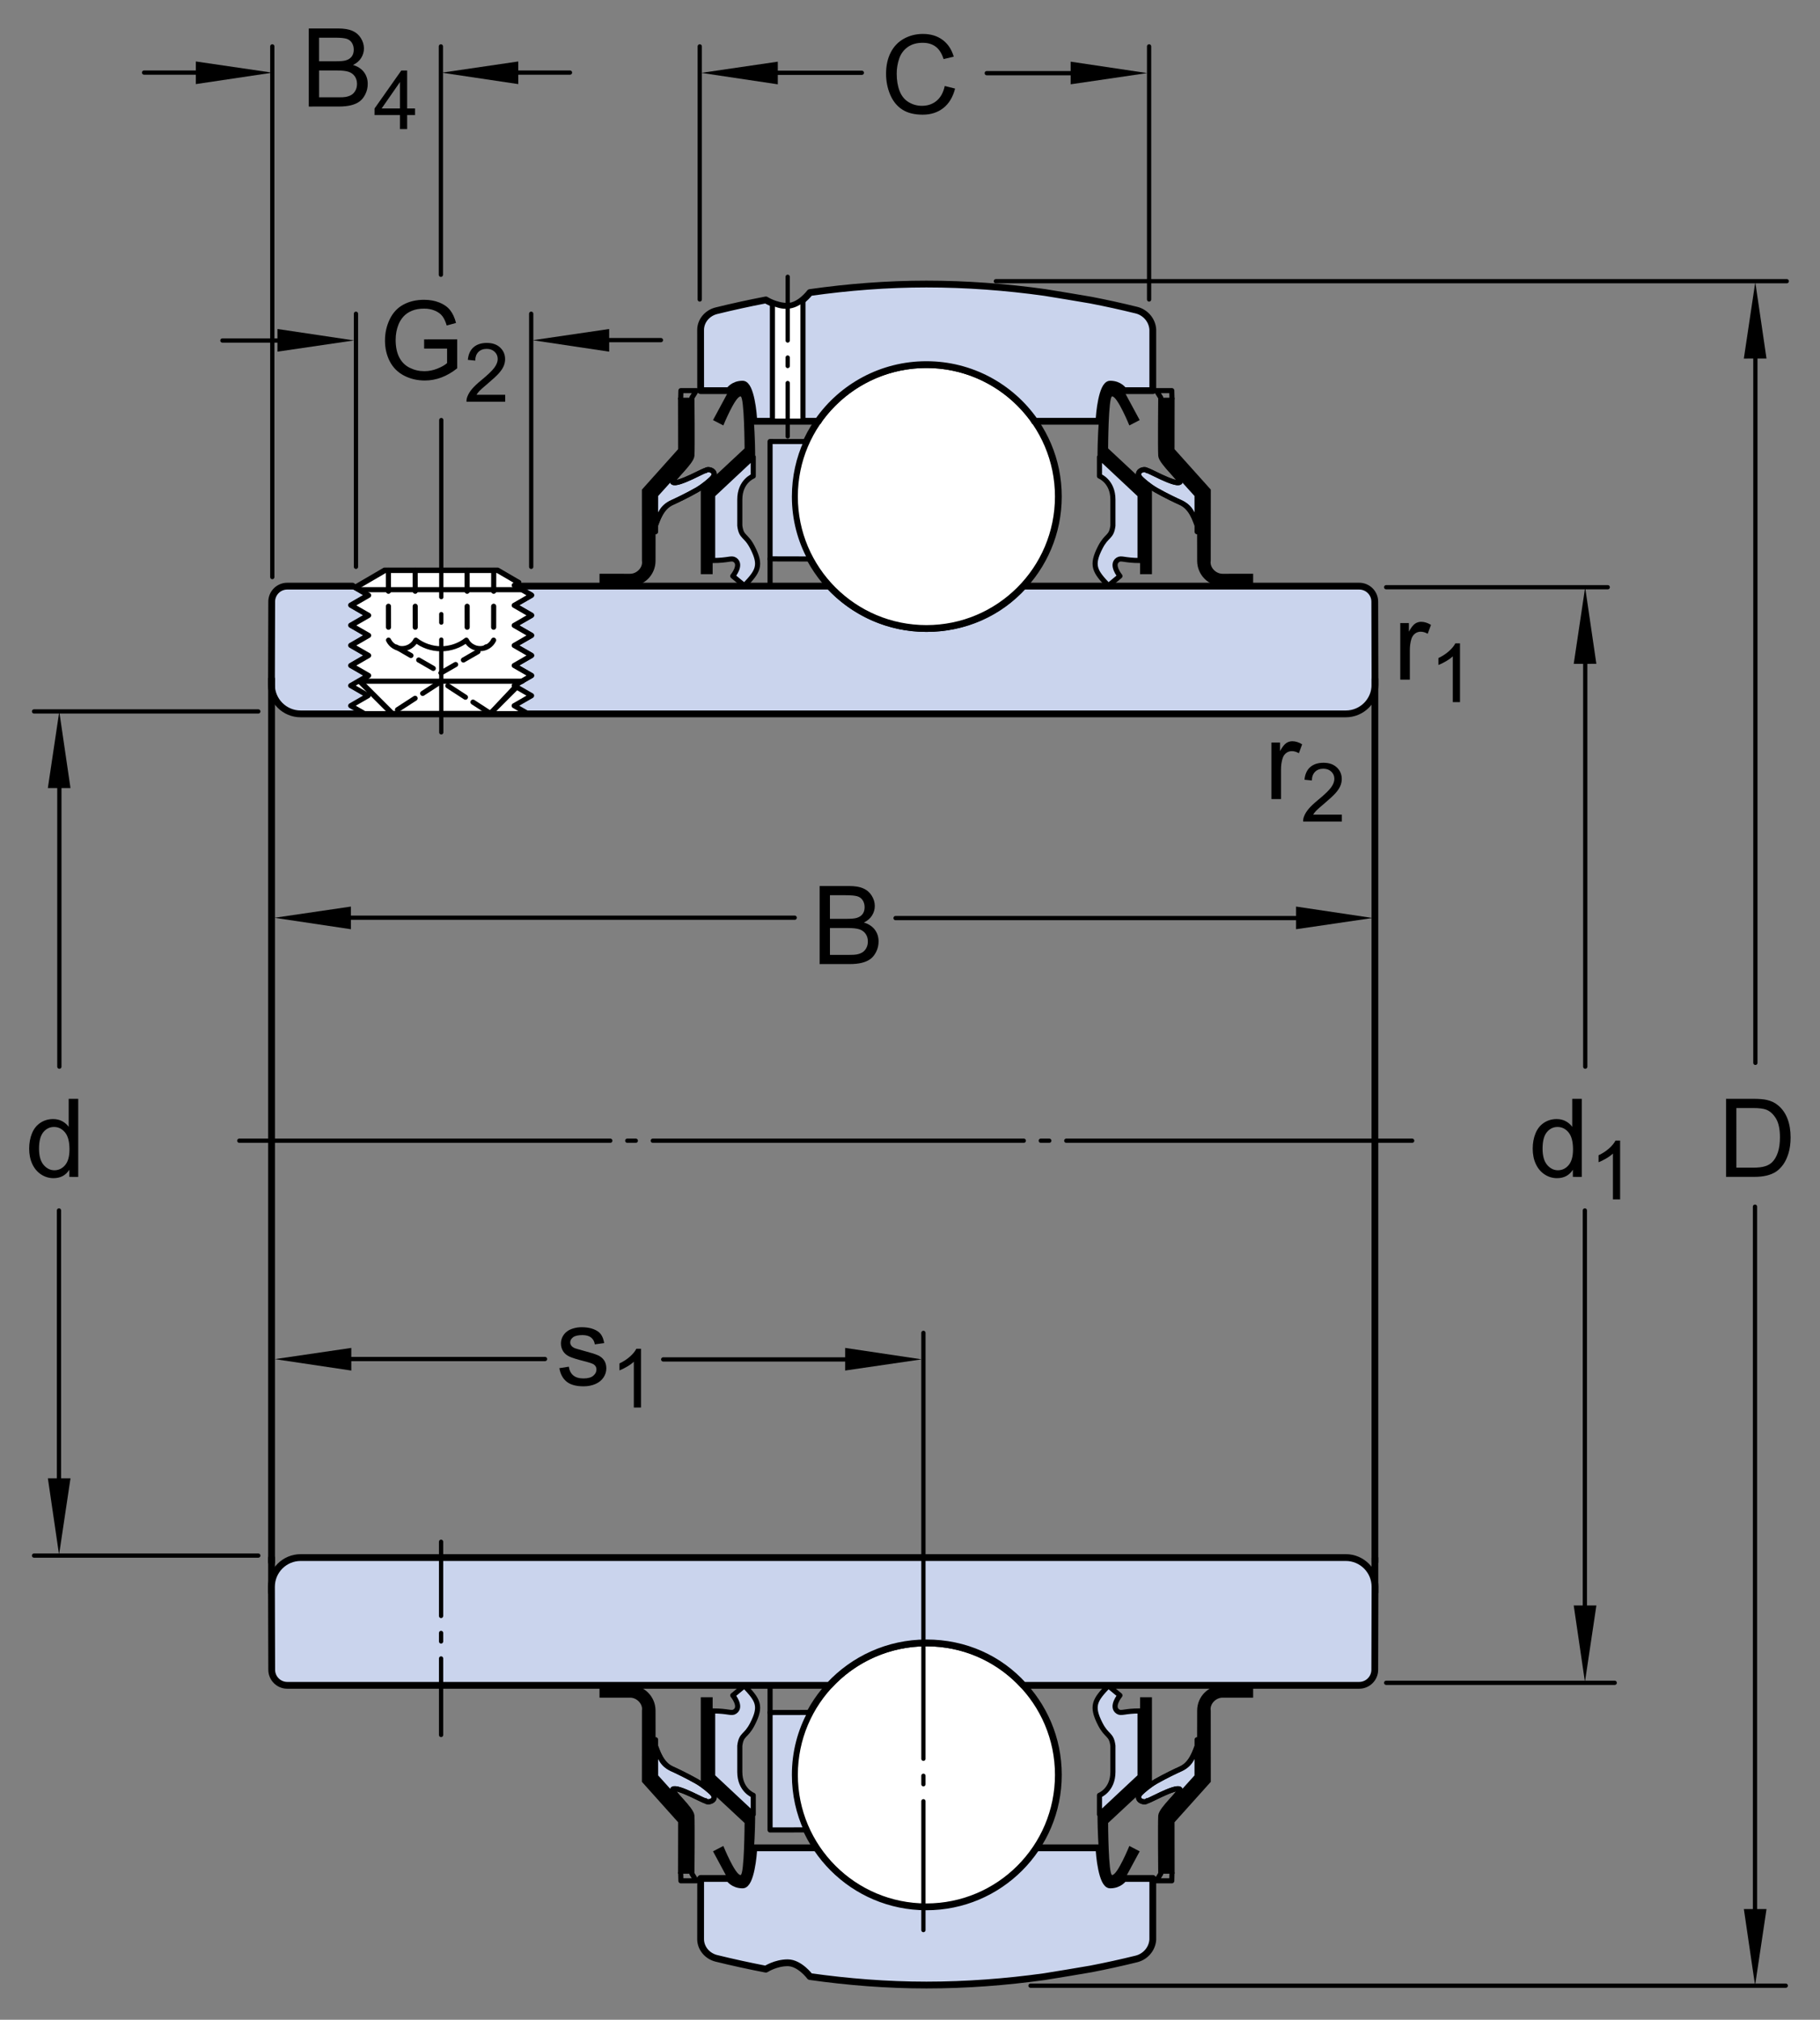 <?xml version="1.0" encoding="utf-8"?>
<!-- Generator: Adobe Illustrator 15.1.0, SVG Export Plug-In . SVG Version: 6.00 Build 0)  -->
<!DOCTYPE svg PUBLIC "-//W3C//DTD SVG 1.1//EN" "http://www.w3.org/Graphics/SVG/1.1/DTD/svg11.dtd">
<svg version="1.1" id="Lager_1" xmlns="http://www.w3.org/2000/svg" xmlns:xlink="http://www.w3.org/1999/xlink" x="0px" y="0px"
	 width="200.25px" height="222.25px" viewBox="0 0 200.25 222.25" enable-background="new 0 0 200.25 222.25" xml:space="preserve">
<rect x="0" y="0" width="200.25" height="222.25" fill="#808080" stroke="none"/>
<path fill="#CAD4ED" stroke="#000000" stroke-width="0.748" stroke-linecap="round" stroke-linejoin="round" d="M101.929,209.564
	c-4.914,0-9.268-2.441-11.895-6.176v-0.055H82.93c0,0.758-0.333,4.082-1.218,4.082c-1.051,0-1.492-0.715-1.492-0.715h-3.129
	l-0.005,6.672c0,1.035,0.767,1.883,1.733,2.121c1.783,0.438,3.601,0.836,5.445,1.191c0,0,1.078-0.703,2.402-0.703
	s2.448,1.516,2.448,1.516c4.191,0.594,8.487,0.934,12.813,0.934c4.393,0,8.758-0.332,13.014-0.926
	c0.273-0.035,4.783-0.785,5.078-0.844c1.701-0.328,3.371-0.695,5.018-1.102c0.967-0.238,1.732-1.082,1.801-2.117v-6.742h-3.199
	c0,0-0.443,0.715-1.494,0.715c-0.883,0-1.217-3.324-1.217-4.082h-7.105v0.055C111.196,207.123,106.841,209.564,101.929,209.564z"/>
<path fill="#CAD4ED" stroke="#000000" stroke-width="0.748" stroke-linecap="round" stroke-linejoin="round" d="M56.732,64.498
	h34.519c2.65,2.854,6.473,4.662,10.678,4.662c4.264,0,8.021-1.732,10.678-4.662h36.941c0.947,0,1.715,0.768,1.715,1.713l0.025,9.131
	c0,1.775-1.439,3.213-3.213,3.213H33.08c-1.774,0-3.211-1.438-3.211-3.213l0.025-9.131c0-0.945,0.767-1.713,1.715-1.713h7.164"/>
<polyline fill="#FFFFFF" stroke="#000000" stroke-width="0.561" stroke-linecap="round" stroke-linejoin="round" points="
	57.052,64.097 56.57,64.375 58.487,65.48 56.57,66.587 58.487,67.695 56.57,68.802 58.487,69.91 56.57,71.015 58.487,72.121 
	56.57,73.23 58.487,74.335 56.57,75.443 58.487,76.548 56.57,77.656 58.085,78.529 40.101,78.529 38.586,77.656 40.504,76.548 
	38.586,75.443 40.504,74.335 38.586,73.23 40.504,72.121 38.586,71.015 40.504,69.91 38.586,68.802 40.504,67.695 38.586,66.587 
	40.504,65.48 38.764,64.476 "/>
<polygon fill="#FFFFFF" stroke="#000000" stroke-width="0.561" stroke-linecap="round" stroke-linejoin="round" points="
	53.957,78.507 56.841,75.441 56.576,75.439 58.487,74.335 56.576,73.232 58.487,72.128 56.576,71.025 58.487,69.921 56.576,68.82 
	58.487,67.716 56.576,66.613 58.487,65.509 56.576,64.406 57.057,64.128 57.081,64.126 54.758,62.773 42.366,62.773 39.124,64.666 
	38.826,64.509 40.56,65.509 38.649,66.613 40.56,67.716 38.649,68.82 40.56,69.921 38.649,71.025 40.56,72.128 38.649,73.232 
	40.56,74.335 39.664,75.003 43.167,78.507 "/>
<circle fill="#FFFFFF" stroke="#000000" stroke-width="0.748" stroke-linecap="round" stroke-linejoin="round" cx="101.929" cy="54.641" r="14.519"/>
<path fill="#CAD4ED" stroke="#000000" stroke-width="0.561" stroke-linecap="round" stroke-linejoin="round" d="M89.151,61.509
	l-4.423-0.01V48.583l3.994,0.002c-0.846,1.842-1.312,3.895-1.312,6.057C87.411,57.148,88.033,59.453,89.151,61.509z"/>
<line fill="none" stroke="#000000" stroke-width="0.561" stroke-linecap="round" stroke-linejoin="round" x1="84.729" y1="61.5" x2="84.729" y2="64.445"/>
<line fill="none" stroke="#000000" stroke-width="0.748" stroke-linecap="round" stroke-linejoin="round" x1="151.276" y1="74.72" x2="151.276" y2="171.893"/>
<path d="M78.452,46.226l1.745-3.24c0,0,0.464-0.715,1.515-0.715c1.396,0,1.376,7.812,1.376,7.812l-4.678,4.391v8.707h-1.306v-9.34
	l4.82-4.498c0,0-0.021-5.725-0.443-5.725c-0.59,0-1.894,3.197-1.894,3.197L78.452,46.226z"/>
<path d="M125.397,46.226l-1.748-3.24c0,0-0.461-0.715-1.512-0.715c-1.398,0-1.379,7.812-1.379,7.812l4.68,4.391v8.707h1.307v-9.34
	l-4.822-4.498c0,0,0.023-5.725,0.443-5.725c0.59,0,1.893,3.197,1.893,3.197L125.397,46.226z"/>
<line fill="none" stroke="#000000" stroke-width="0.748" stroke-linecap="round" stroke-linejoin="round" x1="29.879" y1="74.72" x2="29.879" y2="171.893"/>
<polyline fill="none" stroke="#000000" stroke-width="0.561" stroke-linecap="round" stroke-linejoin="round" points="
	39.062,64.634 42.313,62.736 54.746,62.736 57.076,64.093 "/>
<line fill="none" stroke="#000000" stroke-width="0.561" stroke-linecap="round" stroke-linejoin="round" stroke-dasharray="2.31,1.65" x1="42.737" y1="62.751" x2="42.748" y2="70.443"/>
<line fill="none" stroke="#000000" stroke-width="0.561" stroke-linecap="round" stroke-linejoin="round" stroke-dasharray="2.31,1.65" x1="54.322" y1="62.751" x2="54.312" y2="70.443"/>
<line fill="none" stroke="#000000" stroke-width="0.561" stroke-linecap="round" stroke-linejoin="round" stroke-dasharray="2.31,1.65" x1="45.681" y1="62.751" x2="45.69" y2="70.443"/>
<line fill="none" stroke="#000000" stroke-width="0.561" stroke-linecap="round" stroke-linejoin="round" stroke-dasharray="2.31,1.65" x1="51.395" y1="62.751" x2="51.404" y2="70.443"/>
<line fill="none" stroke="#000000" stroke-width="0.561" stroke-linecap="round" stroke-linejoin="round" stroke-dasharray="1.848,0.99" x1="43.613" y1="71.208" x2="48.531" y2="74.046"/>
<line fill="none" stroke="#000000" stroke-width="0.561" stroke-linecap="round" stroke-linejoin="round" stroke-dasharray="1.848,0.99" x1="48.531" y1="74.046" x2="53.489" y2="71.183"/>
<line fill="none" stroke="#000000" stroke-width="0.561" stroke-linecap="round" stroke-linejoin="round" x1="56.843" y1="75.619" x2="53.942" y2="78.519"/>
<line fill="none" stroke="#000000" stroke-width="0.561" stroke-linecap="round" stroke-linejoin="round" x1="39.604" y1="75.007" x2="43.117" y2="78.519"/>
<line fill="none" stroke="#000000" stroke-width="0.561" stroke-linecap="round" stroke-linejoin="round" x1="39.508" y1="74.958" x2="57.465" y2="74.958"/>
<polyline fill="none" stroke="#000000" stroke-width="0.561" stroke-linecap="round" stroke-linejoin="round" stroke-dasharray="2.31,0.99" points="
	53.978,78.519 48.538,74.984 43.082,78.519 "/>
<path fill="none" stroke="#000000" stroke-width="0.561" stroke-linecap="round" stroke-linejoin="round" d="M54.312,70.443
	c-0.268,0.551-0.832,0.93-1.486,0.93c-0.652,0-1.247-0.377-1.516-0.928c-0.748,0.59-1.752,0.945-2.778,0.945
	c-1.028,0-2.032-0.355-2.779-0.945c-0.27,0.551-0.864,0.928-1.517,0.928c-0.654,0-1.218-0.379-1.487-0.93"/>
<line fill="none" stroke="#000000" stroke-width="0.561" stroke-linecap="round" stroke-linejoin="round" x1="39.577" y1="64.888" x2="57.511" y2="64.888"/>
<path fill="#CAD4ED" stroke="#000000" stroke-width="0.561" stroke-linecap="round" stroke-linejoin="round" d="M72.089,57.931
	c0.558-1.52,0.788-2.15,1.887-2.645c0.429-0.193,1.636-0.764,2.685-1.363c0.804-0.459,1.46-1.07,1.618-1.221
	c0.865-0.812-0.392-1.252-0.658-0.91c0.197-0.252-3.089,1.672-3.596,1.266c-0.253-0.201,2.008-2.199,2.051-2.951l-3.939,4.361
	l-0.007,4.043"/>
<path d="M74.604,43.765l0.008,5.662l-3.986,4.451l0.005,7.838c0.124,0.707-0.55,1.422-1.298,1.422l-3.369-0.002v1.344l3.369,0.031
	c1.543,0,2.793-1.252,2.793-2.795l0.01-7.248l3.887-4.385l-0.017-6.318H74.604z"/>
<path fill="none" stroke="#000000" stroke-width="0.561" stroke-linecap="round" stroke-linejoin="round" d="M71.841,58.476
	c0.556-1.52,1.036-2.695,2.135-3.189c0.429-0.193,1.636-0.764,2.685-1.363c0.804-0.459,1.46-1.07,1.618-1.221
	c0.865-0.812-0.392-1.252-0.658-0.91c0.197-0.252-3.089,1.672-3.596,1.266c-0.253-0.201,2.061-2.176,2.104-2.928
	c0.053-0.881,0-6.371,0-6.371l0.483-0.777h-1.695l-0.022,0.867"/>
<path fill="#CAD4ED" stroke="#000000" stroke-width="0.561" stroke-linecap="round" stroke-linejoin="round" d="M131.757,57.931
	c-0.559-1.52-0.789-2.15-1.885-2.645c-0.434-0.193-1.641-0.764-2.689-1.363c-0.801-0.459-1.459-1.07-1.619-1.221
	c-0.863-0.812,0.395-1.252,0.66-0.91c-0.193-0.252,3.09,1.672,3.594,1.266c0.256-0.201-2.004-2.199-2.051-2.951l3.941,4.361
	l0.006,4.043"/>
<path d="M129.239,43.765l-0.008,5.662l3.99,4.451l-0.008,7.838c-0.123,0.707,0.551,1.422,1.299,1.422l3.369-0.002v1.344
	l-3.369,0.031c-1.541,0-2.791-1.252-2.791-2.795l-0.014-7.248l-3.885-4.385l0.016-6.318H129.239z"/>
<path fill="none" stroke="#000000" stroke-width="0.561" stroke-linecap="round" stroke-linejoin="round" d="M132.007,58.476
	c-0.559-1.52-1.039-2.695-2.135-3.189c-0.434-0.193-1.641-0.764-2.689-1.363c-0.801-0.459-1.459-1.07-1.619-1.221
	c-0.863-0.812,0.395-1.252,0.66-0.91c-0.193-0.252,3.09,1.672,3.594,1.266c0.256-0.201-2.059-2.176-2.102-2.928
	c-0.053-0.881,0-6.371,0-6.371l-0.484-0.777h1.697l0.021,0.867"/>
<path fill="#CAD4ED" stroke="#000000" stroke-width="0.561" stroke-linecap="round" stroke-linejoin="round" d="M82.878,50.291
	v2.098c0,0-1.48,0.562-1.48,2.584v2.865c0.168,1.348,0.665,0.977,1.393,2.398c1.029,2.006,0.612,2.633-0.889,4.209l-1.277-1.055
	c0,0,1.038-1.254,0.224-1.789c-0.378-0.248-0.694,0.078-2.438,0.078v-7.205L82.878,50.291z"/>
<path fill="#CAD4ED" stroke="#000000" stroke-width="0.561" stroke-linecap="round" stroke-linejoin="round" d="M120.972,50.291
	v2.098c0,0,1.479,0.562,1.479,2.584v2.865c-0.168,1.348-0.666,0.977-1.395,2.398c-1.025,2.006-0.607,2.633,0.893,4.209l1.275-1.055
	c0,0-1.037-1.254-0.225-1.789c0.379-0.248,0.697,0.078,2.439,0.078v-7.205L120.972,50.291z"/>
<path fill="#FFFFFF" stroke="#000000" stroke-width="0.748" stroke-linecap="round" stroke-linejoin="round" d="M101.929,180.783
	c8.02,0,14.52,6.5,14.52,14.52c0,8.023-6.5,14.523-14.52,14.523c-8.018,0-14.518-6.5-14.518-14.523
	C87.411,187.283,93.911,180.783,101.929,180.783z"/>
<path fill="#CAD4ED" stroke="#000000" stroke-width="0.561" stroke-linecap="round" stroke-linejoin="round" d="M89.151,188.436
	l-4.423,0.008v12.922l3.994-0.008c-0.846-1.84-1.312-3.891-1.312-6.055C87.411,192.799,88.033,190.49,89.151,188.436z"/>
<line fill="none" stroke="#000000" stroke-width="0.561" stroke-linecap="round" stroke-linejoin="round" x1="84.729" y1="188.443" x2="84.729" y2="185.502"/>
<line fill="none" stroke="#000000" stroke-width="0.748" stroke-linecap="round" stroke-linejoin="round" x1="151.276" y1="175.225" x2="151.276" y2="171.443"/>
<path d="M78.452,203.717l1.745,3.242c0,0,0.464,0.715,1.515,0.715c1.396,0,1.376-7.809,1.376-7.809l-4.678-4.391v-8.711h-1.306
	v9.344l4.82,4.492c0,0-0.021,5.727-0.443,5.727c-0.59,0-1.894-3.199-1.894-3.199L78.452,203.717z"/>
<path d="M125.397,203.717l-1.748,3.242c0,0-0.461,0.715-1.512,0.715c-1.398,0-1.379-7.809-1.379-7.809l4.68-4.391v-8.711h1.307
	v9.344l-4.822,4.492c0,0,0.023,5.727,0.443,5.727c0.59,0,1.893-3.199,1.893-3.199L125.397,203.717z"/>
<line fill="none" stroke="#000000" stroke-width="0.748" stroke-linecap="round" stroke-linejoin="round" x1="29.879" y1="175.225" x2="29.879" y2="171.443"/>
<path fill="#CAD4ED" stroke="#000000" stroke-width="0.561" stroke-linecap="round" stroke-linejoin="round" d="M72.089,192.018
	c0.558,1.516,0.788,2.148,1.887,2.641c0.429,0.191,1.636,0.766,2.685,1.363c0.804,0.461,1.46,1.07,1.618,1.219
	c0.865,0.812-0.392,1.254-0.658,0.91c0.197,0.258-3.089-1.668-3.596-1.266c-0.253,0.207,2.008,2.199,2.051,2.957l-3.939-4.367
	l-0.007-4.043"/>
<path d="M74.604,206.178l0.008-5.66l-3.986-4.449l0.005-7.844c0.124-0.699-0.55-1.418-1.298-1.418h-3.369v-1.34l3.369-0.031
	c1.543,0,2.793,1.25,2.793,2.789l0.01,7.25l3.887,4.391l-0.017,6.316L74.604,206.178z"/>
<path fill="none" stroke="#000000" stroke-width="0.561" stroke-linecap="round" stroke-linejoin="round" d="M71.841,191.467
	c0.556,1.523,1.036,2.699,2.135,3.191c0.429,0.191,1.636,0.766,2.685,1.363c0.804,0.461,1.46,1.07,1.618,1.219
	c0.865,0.812-0.392,1.254-0.658,0.91c0.197,0.258-3.089-1.668-3.596-1.266c-0.253,0.207,2.061,2.176,2.104,2.926
	c0.053,0.883,0,6.371,0,6.371l0.483,0.781h-1.695l-0.022-0.863"/>
<path fill="#CAD4ED" stroke="#000000" stroke-width="0.561" stroke-linecap="round" stroke-linejoin="round" d="M131.757,192.018
	c-0.559,1.516-0.789,2.148-1.885,2.641c-0.434,0.191-1.641,0.766-2.689,1.363c-0.801,0.461-1.459,1.07-1.619,1.219
	c-0.863,0.812,0.395,1.254,0.66,0.91c-0.193,0.258,3.09-1.668,3.594-1.266c0.256,0.207-2.004,2.199-2.051,2.957l3.941-4.367
	l0.006-4.043"/>
<path d="M129.239,206.178l-0.008-5.66l3.99-4.449l-0.008-7.844c-0.123-0.699,0.551-1.418,1.299-1.418h3.369v-1.34l-3.369-0.031
	c-1.541,0-2.791,1.25-2.791,2.789l-0.014,7.25l-3.885,4.391l0.016,6.316L129.239,206.178z"/>
<path fill="none" stroke="#000000" stroke-width="0.561" stroke-linecap="round" stroke-linejoin="round" d="M132.007,191.467
	c-0.559,1.523-1.039,2.699-2.135,3.191c-0.434,0.191-1.641,0.766-2.689,1.363c-0.801,0.461-1.459,1.07-1.619,1.219
	c-0.863,0.812,0.395,1.254,0.66,0.91c-0.193,0.258,3.09-1.668,3.594-1.266c0.256,0.207-2.059,2.176-2.102,2.926
	c-0.053,0.883,0,6.371,0,6.371l-0.484,0.781h1.697l0.021-0.863"/>
<path fill="#CAD4ED" stroke="#000000" stroke-width="0.561" stroke-linecap="round" stroke-linejoin="round" d="M82.878,199.654
	v-2.102c0,0-1.48-0.559-1.48-2.578v-2.867c0.168-1.348,0.665-0.973,1.393-2.398c1.029-2.008,0.612-2.633-0.889-4.207l-1.277,1.055
	c0,0,1.038,1.254,0.224,1.785c-0.378,0.25-0.694-0.074-2.438-0.074v7.207L82.878,199.654z"/>
<path fill="#CAD4ED" stroke="#000000" stroke-width="0.561" stroke-linecap="round" stroke-linejoin="round" d="M120.972,199.654
	v-2.102c0,0,1.479-0.559,1.479-2.578v-2.867c-0.168-1.348-0.666-0.973-1.395-2.398c-1.025-2.008-0.607-2.633,0.893-4.207
	l1.275,1.055c0,0-1.037,1.254-0.225,1.785c0.379,0.25,0.697-0.074,2.439-0.074v7.207L120.972,199.654z"/>
<path fill="#CAD4ED" stroke="#000000" stroke-width="0.748" stroke-linecap="round" stroke-linejoin="round" d="M91.251,185.451
	c2.65-2.859,6.473-4.668,10.678-4.668c4.264,0,8.021,1.734,10.678,4.668h36.941c0.947,0,1.715-0.773,1.715-1.719l0.025-9.125
	c0-1.777-1.439-3.215-3.213-3.215H33.08c-1.774,0-3.211,1.438-3.211,3.215l0.025,9.125c0,0.945,0.767,1.719,1.715,1.719H91.251z"/>
<path fill="#CAD4ED" stroke="#000000" stroke-width="0.748" stroke-linecap="round" stroke-linejoin="round" d="M101.929,40.123
	c-4.914,0-9.268,2.439-11.895,6.176v0.055H82.93c0-0.758-0.333-4.082-1.218-4.082c-1.051,0-1.492,0.715-1.492,0.715h-3.129
	l-0.005-6.674c0-1.035,0.767-1.881,1.733-2.119c1.783-0.438,3.601-0.838,5.445-1.191c0,0,1.078,0.703,2.402,0.703
	s2.448-1.516,2.448-1.516c4.191-0.596,8.487-0.934,12.813-0.934c4.393,0,8.758,0.33,13.014,0.924
	c0.273,0.037,4.783,0.787,5.078,0.844c1.701,0.328,3.371,0.697,5.018,1.102c0.967,0.238,1.732,1.084,1.801,2.119v6.742h-3.199
	c0,0-0.443-0.715-1.494-0.715c-0.883,0-1.217,3.324-1.217,4.082h-7.105v-0.055C111.196,42.562,106.841,40.123,101.929,40.123z"/>
<path fill="#FFFFFF" stroke="#000000" stroke-width="0.561" stroke-linecap="round" stroke-linejoin="round" d="M84.987,46.341
	V33.312c1.066,0.541,2.26,0.609,3.359-0.389v13.418H84.987z"/>
<line fill="none" stroke="#000000" stroke-width="0.468" stroke-linecap="round" stroke-linejoin="round" stroke-miterlimit="1" stroke-dasharray="40.819,1.871,0.935,1.871" x1="26.329" y1="125.521" x2="155.378" y2="125.521"/>
<line fill="none" stroke="#000000" stroke-width="0.468" stroke-linecap="round" stroke-linejoin="round" stroke-miterlimit="1" stroke-dasharray="7.016,1.871,0.935,1.871" x1="86.667" y1="30.455" x2="86.667" y2="48.023"/>
<line fill="none" stroke="#000000" stroke-width="0.468" stroke-linecap="round" stroke-linejoin="round" stroke-miterlimit="1" stroke-dasharray="8.419,1.871,0.935,1.871" x1="48.531" y1="190.912" x2="48.531" y2="169.654"/>
<g>
	
		<line fill="none" stroke="#000000" stroke-width="0.468" stroke-linecap="round" stroke-linejoin="round" stroke-miterlimit="1" stroke-dasharray="10.205,1.871,0.935,1.871,28.346" x1="48.553" y1="80.587" x2="48.553" y2="46.224"/>
	<g>
		<g>
			<g>
				
					<line fill="none" stroke="#000000" stroke-width="0.468" stroke-linecap="round" stroke-linejoin="round" stroke-miterlimit="1" x1="76.991" y1="32.955" x2="76.991" y2="5.105"/>
				
					<line fill="none" stroke="#000000" stroke-width="0.468" stroke-linecap="round" stroke-linejoin="round" stroke-miterlimit="1" x1="126.433" y1="5.105" x2="126.433" y2="32.955"/>
				<g>
					<path d="M189.913,129.502v-8.59h2.959c0.668,0,1.178,0.041,1.529,0.123c0.492,0.113,0.912,0.318,1.26,0.615
						c0.453,0.383,0.792,0.872,1.017,1.468s0.337,1.276,0.337,2.042c0,0.652-0.076,1.23-0.229,1.734s-0.348,0.921-0.586,1.251
						s-0.499,0.59-0.782,0.779s-0.625,0.333-1.025,0.431s-0.86,0.146-1.38,0.146H189.913z M191.05,128.488h1.834
						c0.566,0,1.011-0.053,1.333-0.158s0.579-0.254,0.771-0.445c0.27-0.27,0.479-0.632,0.63-1.087s0.226-1.007,0.226-1.655
						c0-0.898-0.147-1.589-0.442-2.071s-0.653-0.806-1.075-0.97c-0.305-0.117-0.795-0.176-1.471-0.176h-1.805V128.488z"/>
				</g>
				<g>
					<path d="M103.948,9.461l1.137,0.287c-0.238,0.934-0.667,1.646-1.286,2.136s-1.376,0.735-2.271,0.735
						c-0.926,0-1.679-0.188-2.259-0.565s-1.021-0.923-1.324-1.638s-0.454-1.482-0.454-2.303c0-0.895,0.171-1.675,0.513-2.341
						s0.828-1.172,1.459-1.518s1.325-0.519,2.083-0.519c0.859,0,1.582,0.219,2.168,0.656s0.994,1.053,1.225,1.846l-1.119,0.264
						c-0.199-0.625-0.488-1.08-0.867-1.365s-0.855-0.428-1.43-0.428c-0.66,0-1.212,0.158-1.655,0.475s-0.755,0.741-0.935,1.274
						s-0.27,1.083-0.27,1.649c0,0.73,0.106,1.368,0.319,1.913s0.544,0.952,0.993,1.222s0.936,0.404,1.459,0.404
						c0.637,0,1.176-0.184,1.617-0.551S103.792,10.184,103.948,9.461z"/>
				</g>
				<g>
					<path d="M7.628,129.502v-0.785c-0.395,0.617-0.975,0.926-1.74,0.926c-0.496,0-0.952-0.137-1.368-0.41s-0.738-0.655-0.967-1.146
						s-0.343-1.054-0.343-1.69c0-0.621,0.104-1.185,0.311-1.69s0.518-0.894,0.932-1.163s0.877-0.404,1.389-0.404
						c0.375,0,0.709,0.079,1.002,0.237s0.531,0.364,0.715,0.618v-3.082h1.049v8.59H7.628z M4.294,126.396
						c0,0.797,0.168,1.393,0.504,1.787s0.732,0.592,1.189,0.592c0.461,0,0.853-0.188,1.175-0.565s0.483-0.952,0.483-1.726
						c0-0.852-0.164-1.477-0.492-1.875s-0.732-0.598-1.213-0.598c-0.469,0-0.86,0.191-1.175,0.574S4.294,125.572,4.294,126.396z"/>
				</g>
				
					<line fill="none" stroke="#000000" stroke-width="0.468" stroke-linecap="round" stroke-linejoin="round" stroke-miterlimit="1" x1="176.896" y1="64.617" x2="152.517" y2="64.617"/>
				<g>
					<path d="M173.058,129.502v-0.785c-0.395,0.617-0.975,0.926-1.74,0.926c-0.496,0-0.952-0.137-1.368-0.41
						s-0.738-0.655-0.967-1.146s-0.343-1.054-0.343-1.69c0-0.621,0.104-1.185,0.311-1.69s0.518-0.894,0.932-1.163
						s0.877-0.404,1.389-0.404c0.375,0,0.709,0.079,1.002,0.237s0.531,0.364,0.715,0.618v-3.082h1.049v8.59H173.058z
						 M169.724,126.396c0,0.797,0.168,1.393,0.504,1.787s0.732,0.592,1.189,0.592c0.461,0,0.853-0.188,1.175-0.565
						s0.483-0.952,0.483-1.726c0-0.852-0.164-1.477-0.492-1.875s-0.732-0.598-1.213-0.598c-0.469,0-0.86,0.191-1.175,0.574
						S169.724,125.572,169.724,126.396z"/>
					<path d="M178.257,131.977h-0.791v-5.041c-0.191,0.183-0.44,0.364-0.75,0.545c-0.309,0.183-0.586,0.318-0.832,0.409v-0.765
						c0.441-0.208,0.828-0.46,1.16-0.756c0.33-0.296,0.564-0.583,0.703-0.861h0.51V131.977z"/>
				</g>
				<g>
					<path d="M154.067,74.786v-6.223h0.949v0.943c0.242-0.441,0.466-0.732,0.671-0.873s0.431-0.211,0.677-0.211
						c0.355,0,0.717,0.113,1.084,0.34l-0.363,0.979c-0.258-0.152-0.516-0.229-0.773-0.229c-0.23,0-0.438,0.069-0.621,0.208
						s-0.314,0.331-0.393,0.577c-0.117,0.375-0.176,0.785-0.176,1.23v3.258H154.067z"/>
					<path d="M160.638,77.261h-0.791V72.22c-0.191,0.182-0.44,0.363-0.75,0.545c-0.309,0.182-0.586,0.318-0.832,0.409v-0.765
						c0.441-0.208,0.828-0.46,1.16-0.756c0.33-0.296,0.564-0.583,0.703-0.861h0.51V77.261z"/>
				</g>
				<g>
					<path d="M139.892,87.928v-6.223h0.949v0.943c0.242-0.441,0.466-0.732,0.671-0.873s0.431-0.211,0.677-0.211
						c0.355,0,0.717,0.113,1.084,0.34l-0.363,0.979c-0.258-0.152-0.516-0.229-0.773-0.229c-0.23,0-0.438,0.069-0.621,0.208
						s-0.314,0.331-0.393,0.577c-0.117,0.375-0.176,0.785-0.176,1.23v3.258H139.892z"/>
					<path d="M147.64,89.643v0.76h-4.259c-0.006-0.19,0.024-0.374,0.093-0.549c0.107-0.29,0.281-0.576,0.521-0.857
						c0.238-0.281,0.583-0.606,1.034-0.976c0.7-0.574,1.174-1.029,1.42-1.364s0.369-0.653,0.369-0.952
						c0-0.313-0.112-0.578-0.336-0.793c-0.225-0.215-0.517-0.323-0.877-0.323c-0.381,0-0.686,0.114-0.914,0.343
						s-0.345,0.545-0.348,0.949l-0.812-0.083c0.056-0.606,0.265-1.068,0.629-1.387c0.362-0.317,0.851-0.477,1.463-0.477
						c0.618,0,1.107,0.171,1.468,0.514s0.54,0.768,0.54,1.274c0,0.258-0.053,0.511-0.158,0.76s-0.28,0.511-0.524,0.787
						c-0.245,0.275-0.651,0.653-1.22,1.134c-0.475,0.398-0.779,0.669-0.914,0.811s-0.246,0.285-0.334,0.428H147.64z"/>
				</g>
			</g>
			<g>
				<path d="M90.181,106.086v-8.59h3.223c0.656,0,1.183,0.087,1.579,0.261s0.707,0.441,0.932,0.803s0.337,0.739,0.337,1.134
					c0,0.367-0.1,0.713-0.299,1.037s-0.5,0.586-0.902,0.785c0.52,0.152,0.919,0.412,1.198,0.779s0.419,0.801,0.419,1.301
					c0,0.402-0.085,0.776-0.255,1.122s-0.38,0.612-0.63,0.8s-0.563,0.329-0.94,0.425s-0.839,0.144-1.386,0.144H90.181z
					 M91.317,101.106h1.857c0.504,0,0.865-0.033,1.084-0.1c0.289-0.086,0.507-0.229,0.653-0.428s0.22-0.449,0.22-0.75
					c0-0.285-0.068-0.536-0.205-0.753s-0.332-0.365-0.586-0.445s-0.689-0.12-1.307-0.12h-1.717V101.106z M91.317,105.073h2.139
					c0.367,0,0.625-0.014,0.773-0.041c0.262-0.047,0.48-0.125,0.656-0.234s0.32-0.269,0.434-0.478s0.17-0.45,0.17-0.724
					c0-0.32-0.082-0.599-0.246-0.835s-0.392-0.402-0.683-0.498s-0.71-0.144-1.257-0.144h-1.986V105.073z"/>
			</g>
			<g>
				<path d="M61.544,150.551l1.043-0.164c0.059,0.418,0.222,0.738,0.489,0.961s0.642,0.334,1.122,0.334
					c0.484,0,0.844-0.099,1.078-0.296s0.352-0.429,0.352-0.694c0-0.238-0.104-0.426-0.311-0.562
					c-0.145-0.094-0.504-0.213-1.078-0.357c-0.773-0.195-1.31-0.364-1.608-0.507s-0.525-0.34-0.68-0.592s-0.231-0.53-0.231-0.835
					c0-0.277,0.063-0.534,0.19-0.771s0.3-0.433,0.519-0.589c0.164-0.121,0.388-0.224,0.671-0.308s0.587-0.126,0.911-0.126
					c0.488,0,0.917,0.07,1.286,0.211s0.642,0.331,0.817,0.571s0.297,0.562,0.363,0.964l-1.031,0.141
					c-0.047-0.32-0.183-0.57-0.407-0.75s-0.542-0.27-0.952-0.27c-0.484,0-0.83,0.08-1.037,0.24s-0.311,0.348-0.311,0.562
					c0,0.137,0.043,0.26,0.129,0.369c0.086,0.113,0.221,0.207,0.404,0.281c0.105,0.039,0.416,0.129,0.932,0.27
					c0.746,0.199,1.267,0.362,1.562,0.489s0.526,0.312,0.694,0.554s0.252,0.543,0.252,0.902c0,0.352-0.103,0.683-0.308,0.993
					s-0.501,0.551-0.888,0.721s-0.824,0.255-1.312,0.255c-0.809,0-1.425-0.168-1.849-0.504S61.661,151.211,61.544,150.551z"/>
				<path d="M70.528,154.883h-0.791v-5.041c-0.19,0.183-0.44,0.364-0.75,0.545c-0.309,0.183-0.586,0.318-0.833,0.409v-0.765
					c0.442-0.208,0.829-0.46,1.16-0.756s0.565-0.583,0.703-0.861h0.51V154.883z"/>
			</g>
			
				<line fill="none" stroke="#000000" stroke-width="0.468" stroke-linecap="round" stroke-linejoin="round" stroke-dasharray="14.173,1.871,0.935,1.871,113.386" x1="101.601" y1="212.381" x2="101.601" y2="146.666"/>
		</g>
	</g>
	
		<line fill="none" stroke="#000000" stroke-width="0.468" stroke-linecap="round" stroke-linejoin="round" stroke-miterlimit="1" x1="113.384" y1="218.502" x2="196.483" y2="218.502"/>
	
		<line fill="none" stroke="#000000" stroke-width="0.468" stroke-linecap="round" stroke-linejoin="round" stroke-miterlimit="1" x1="196.593" y1="30.943" x2="109.575" y2="30.943"/>
	
		<line fill="none" stroke="#000000" stroke-width="0.468" stroke-linecap="round" stroke-linejoin="round" x1="193.14" y1="116.955" x2="193.14" y2="35.654"/>
	<polygon points="194.364,39.453 193.13,31.035 191.87,39.455 	"/>
	
		<line fill="none" stroke="#000000" stroke-width="0.468" stroke-linecap="round" stroke-linejoin="round" x1="193.097" y1="132.779" x2="193.097" y2="213.869"/>
	<polygon points="191.872,210.068 193.106,218.486 194.366,210.068 	"/>
	
		<line fill="none" stroke="#000000" stroke-width="0.468" stroke-linecap="round" stroke-linejoin="round" stroke-miterlimit="1" x1="177.663" y1="185.174" x2="152.517" y2="185.174"/>
	
		<line fill="none" stroke="#000000" stroke-width="0.468" stroke-linecap="round" stroke-linejoin="round" x1="174.378" y1="133.197" x2="174.378" y2="180.463"/>
	<polygon points="173.153,176.666 174.388,185.084 175.646,176.666 	"/>
	
		<line fill="none" stroke="#000000" stroke-width="0.468" stroke-linecap="round" stroke-linejoin="round" x1="174.421" y1="117.373" x2="174.421" y2="69.25"/>
	<polygon points="175.644,73.048 174.411,64.63 173.153,73.05 	"/>
	
		<line fill="none" stroke="#000000" stroke-width="0.468" stroke-linecap="round" stroke-linejoin="round" stroke-miterlimit="1" x1="3.746" y1="78.283" x2="28.421" y2="78.285"/>
	
		<line fill="none" stroke="#000000" stroke-width="0.468" stroke-linecap="round" stroke-linejoin="round" stroke-miterlimit="1" x1="3.746" y1="171.174" x2="28.421" y2="171.174"/>
	
		<line fill="none" stroke="#000000" stroke-width="0.468" stroke-linecap="round" stroke-linejoin="round" x1="6.489" y1="133.197" x2="6.489" y2="166.463"/>
	<polygon points="5.267,162.666 6.499,171.084 7.757,162.666 	"/>
	
		<line fill="none" stroke="#000000" stroke-width="0.468" stroke-linecap="round" stroke-linejoin="round" x1="6.532" y1="117.373" x2="6.532" y2="82.916"/>
	<polygon points="7.755,86.714 6.522,78.296 5.265,86.716 	"/>
	
		<line fill="none" stroke="#000000" stroke-width="0.468" stroke-linecap="round" stroke-linejoin="round" x1="98.534" y1="101.025" x2="146.403" y2="101.025"/>
	<polygon points="142.603,102.25 151.021,101.015 142.603,99.757 	"/>
	
		<line fill="none" stroke="#000000" stroke-width="0.468" stroke-linecap="round" stroke-linejoin="round" x1="87.438" y1="100.982" x2="34.812" y2="100.982"/>
	<polygon points="38.611,99.757 30.193,100.992 38.612,102.251 	"/>
	
		<line fill="none" stroke="#000000" stroke-width="0.468" stroke-linecap="round" stroke-linejoin="round" x1="59.97" y1="149.545" x2="34.854" y2="149.545"/>
	<polygon points="38.652,148.322 30.234,149.557 38.653,150.814 	"/>
	
		<line fill="none" stroke="#000000" stroke-width="0.468" stroke-linecap="round" stroke-linejoin="round" x1="72.97" y1="149.588" x2="96.792" y2="149.588"/>
	<polygon points="92.989,150.811 101.411,149.58 92.989,148.322 	"/>
	
		<line fill="none" stroke="#000000" stroke-width="0.468" stroke-linecap="round" stroke-linejoin="round" x1="94.827" y1="8.009" x2="81.775" y2="8.009"/>
	<polygon points="85.578,6.785 77.154,8.019 85.58,9.279 	"/>
	
		<line fill="none" stroke="#000000" stroke-width="0.468" stroke-linecap="round" stroke-linejoin="round" x1="108.569" y1="8.052" x2="121.599" y2="8.052"/>
	<polygon points="117.802,9.277 126.22,8.042 117.802,6.785 	"/>
	<g>
		<path d="M46.666,38.354v-1.008l3.639-0.006v3.188c-0.559,0.445-1.135,0.78-1.729,1.005s-1.203,0.337-1.828,0.337
			c-0.844,0-1.61-0.181-2.3-0.542s-1.21-0.884-1.562-1.567s-0.527-1.447-0.527-2.291c0-0.836,0.175-1.616,0.524-2.341
			s0.853-1.263,1.509-1.614s1.412-0.527,2.268-0.527c0.621,0,1.183,0.101,1.685,0.302s0.896,0.481,1.181,0.841
			s0.502,0.828,0.65,1.406l-1.025,0.281c-0.129-0.438-0.289-0.781-0.48-1.031s-0.465-0.45-0.82-0.601s-0.75-0.226-1.184-0.226
			c-0.52,0-0.969,0.079-1.348,0.237s-0.685,0.366-0.917,0.624s-0.413,0.541-0.542,0.85c-0.219,0.531-0.328,1.107-0.328,1.729
			c0,0.766,0.132,1.406,0.396,1.922s0.647,0.898,1.151,1.148s1.039,0.375,1.605,0.375c0.492,0,0.973-0.095,1.441-0.284
			s0.824-0.392,1.066-0.606v-1.6H46.666z"/>
		<path d="M55.585,43.443v0.76h-4.258c-0.006-0.19,0.025-0.374,0.092-0.549c0.108-0.29,0.282-0.576,0.521-0.857
			c0.238-0.281,0.583-0.606,1.035-0.976c0.7-0.574,1.173-1.029,1.419-1.364s0.369-0.653,0.369-0.952
			c0-0.313-0.112-0.578-0.336-0.793c-0.225-0.215-0.517-0.323-0.877-0.323c-0.381,0-0.686,0.114-0.914,0.343
			s-0.344,0.545-0.347,0.949l-0.813-0.083c0.056-0.606,0.265-1.068,0.628-1.387c0.363-0.317,0.851-0.477,1.463-0.477
			c0.618,0,1.107,0.171,1.468,0.514s0.541,0.768,0.541,1.274c0,0.258-0.053,0.511-0.158,0.76s-0.281,0.511-0.525,0.787
			c-0.245,0.275-0.651,0.653-1.22,1.134c-0.475,0.398-0.779,0.669-0.914,0.811s-0.246,0.285-0.334,0.428H55.585z"/>
	</g>
	<g>
		<path d="M33.973,11.723v-8.59h3.223c0.656,0,1.183,0.087,1.579,0.261s0.707,0.441,0.932,0.803s0.337,0.739,0.337,1.134
			c0,0.367-0.1,0.713-0.299,1.037s-0.5,0.586-0.902,0.785c0.52,0.152,0.919,0.412,1.198,0.779s0.419,0.801,0.419,1.301
			c0,0.402-0.085,0.776-0.255,1.122s-0.38,0.612-0.63,0.8s-0.563,0.329-0.94,0.425s-0.839,0.144-1.386,0.144H33.973z M35.109,6.743
			h1.857c0.504,0,0.865-0.033,1.084-0.1c0.289-0.086,0.507-0.229,0.653-0.428s0.22-0.449,0.22-0.75c0-0.285-0.068-0.536-0.205-0.753
			s-0.332-0.365-0.586-0.445s-0.689-0.12-1.307-0.12h-1.717V6.743z M35.109,10.709h2.139c0.367,0,0.625-0.014,0.773-0.041
			c0.262-0.047,0.48-0.125,0.656-0.234s0.32-0.269,0.434-0.478s0.17-0.45,0.17-0.724c0-0.32-0.082-0.599-0.246-0.835
			S38.644,7.996,38.353,7.9s-0.71-0.144-1.257-0.144h-1.986V10.709z"/>
		<path d="M44.007,14.203v-1.542h-2.795v-0.725l2.94-4.175h0.646v4.175h0.87v0.725h-0.87v1.542H44.007z M44.007,11.936V9.031
			l-2.017,2.905H44.007z"/>
	</g>
	<g>
		
			<line fill="none" stroke="#000000" stroke-width="0.468" stroke-linecap="round" stroke-linejoin="round" stroke-miterlimit="1" x1="58.446" y1="62.373" x2="58.446" y2="34.523"/>
		
			<line fill="none" stroke="#000000" stroke-width="0.468" stroke-linecap="round" stroke-linejoin="round" x1="72.72" y1="37.427" x2="63.229" y2="37.427"/>
		<polygon points="67.026,36.203 58.609,37.437 67.028,38.697 		"/>
	</g>
	<g>
		
			<line fill="none" stroke="#000000" stroke-width="0.468" stroke-linecap="round" stroke-linejoin="round" stroke-miterlimit="1" x1="39.166" y1="34.523" x2="39.166" y2="62.373"/>
		
			<line fill="none" stroke="#000000" stroke-width="0.468" stroke-linecap="round" stroke-linejoin="round" x1="24.47" y1="37.47" x2="34.332" y2="37.47"/>
		<polygon points="30.535,38.695 38.953,37.46 30.535,36.203 		"/>
	</g>
	
		<line fill="none" stroke="#000000" stroke-width="0.468" stroke-linecap="round" stroke-linejoin="round" stroke-miterlimit="1" x1="48.51" y1="30.234" x2="48.51" y2="5.105"/>
	
		<line fill="none" stroke="#000000" stroke-width="0.468" stroke-linecap="round" stroke-linejoin="round" stroke-miterlimit="1" x1="29.96" y1="63.501" x2="29.96" y2="5.105"/>
	<g>
		
			<line fill="none" stroke="#000000" stroke-width="0.468" stroke-linecap="round" stroke-linejoin="round" x1="62.715" y1="7.988" x2="53.225" y2="7.988"/>
		<polygon points="57.021,6.763 48.604,7.998 57.023,9.255 		"/>
	</g>
	<g>
		
			<line fill="none" stroke="#000000" stroke-width="0.468" stroke-linecap="round" stroke-linejoin="round" x1="15.854" y1="7.988" x2="25.344" y2="7.988"/>
		<polygon points="21.547,6.763 29.964,7.998 21.545,9.255 		"/>
	</g>
</g>
</svg>
